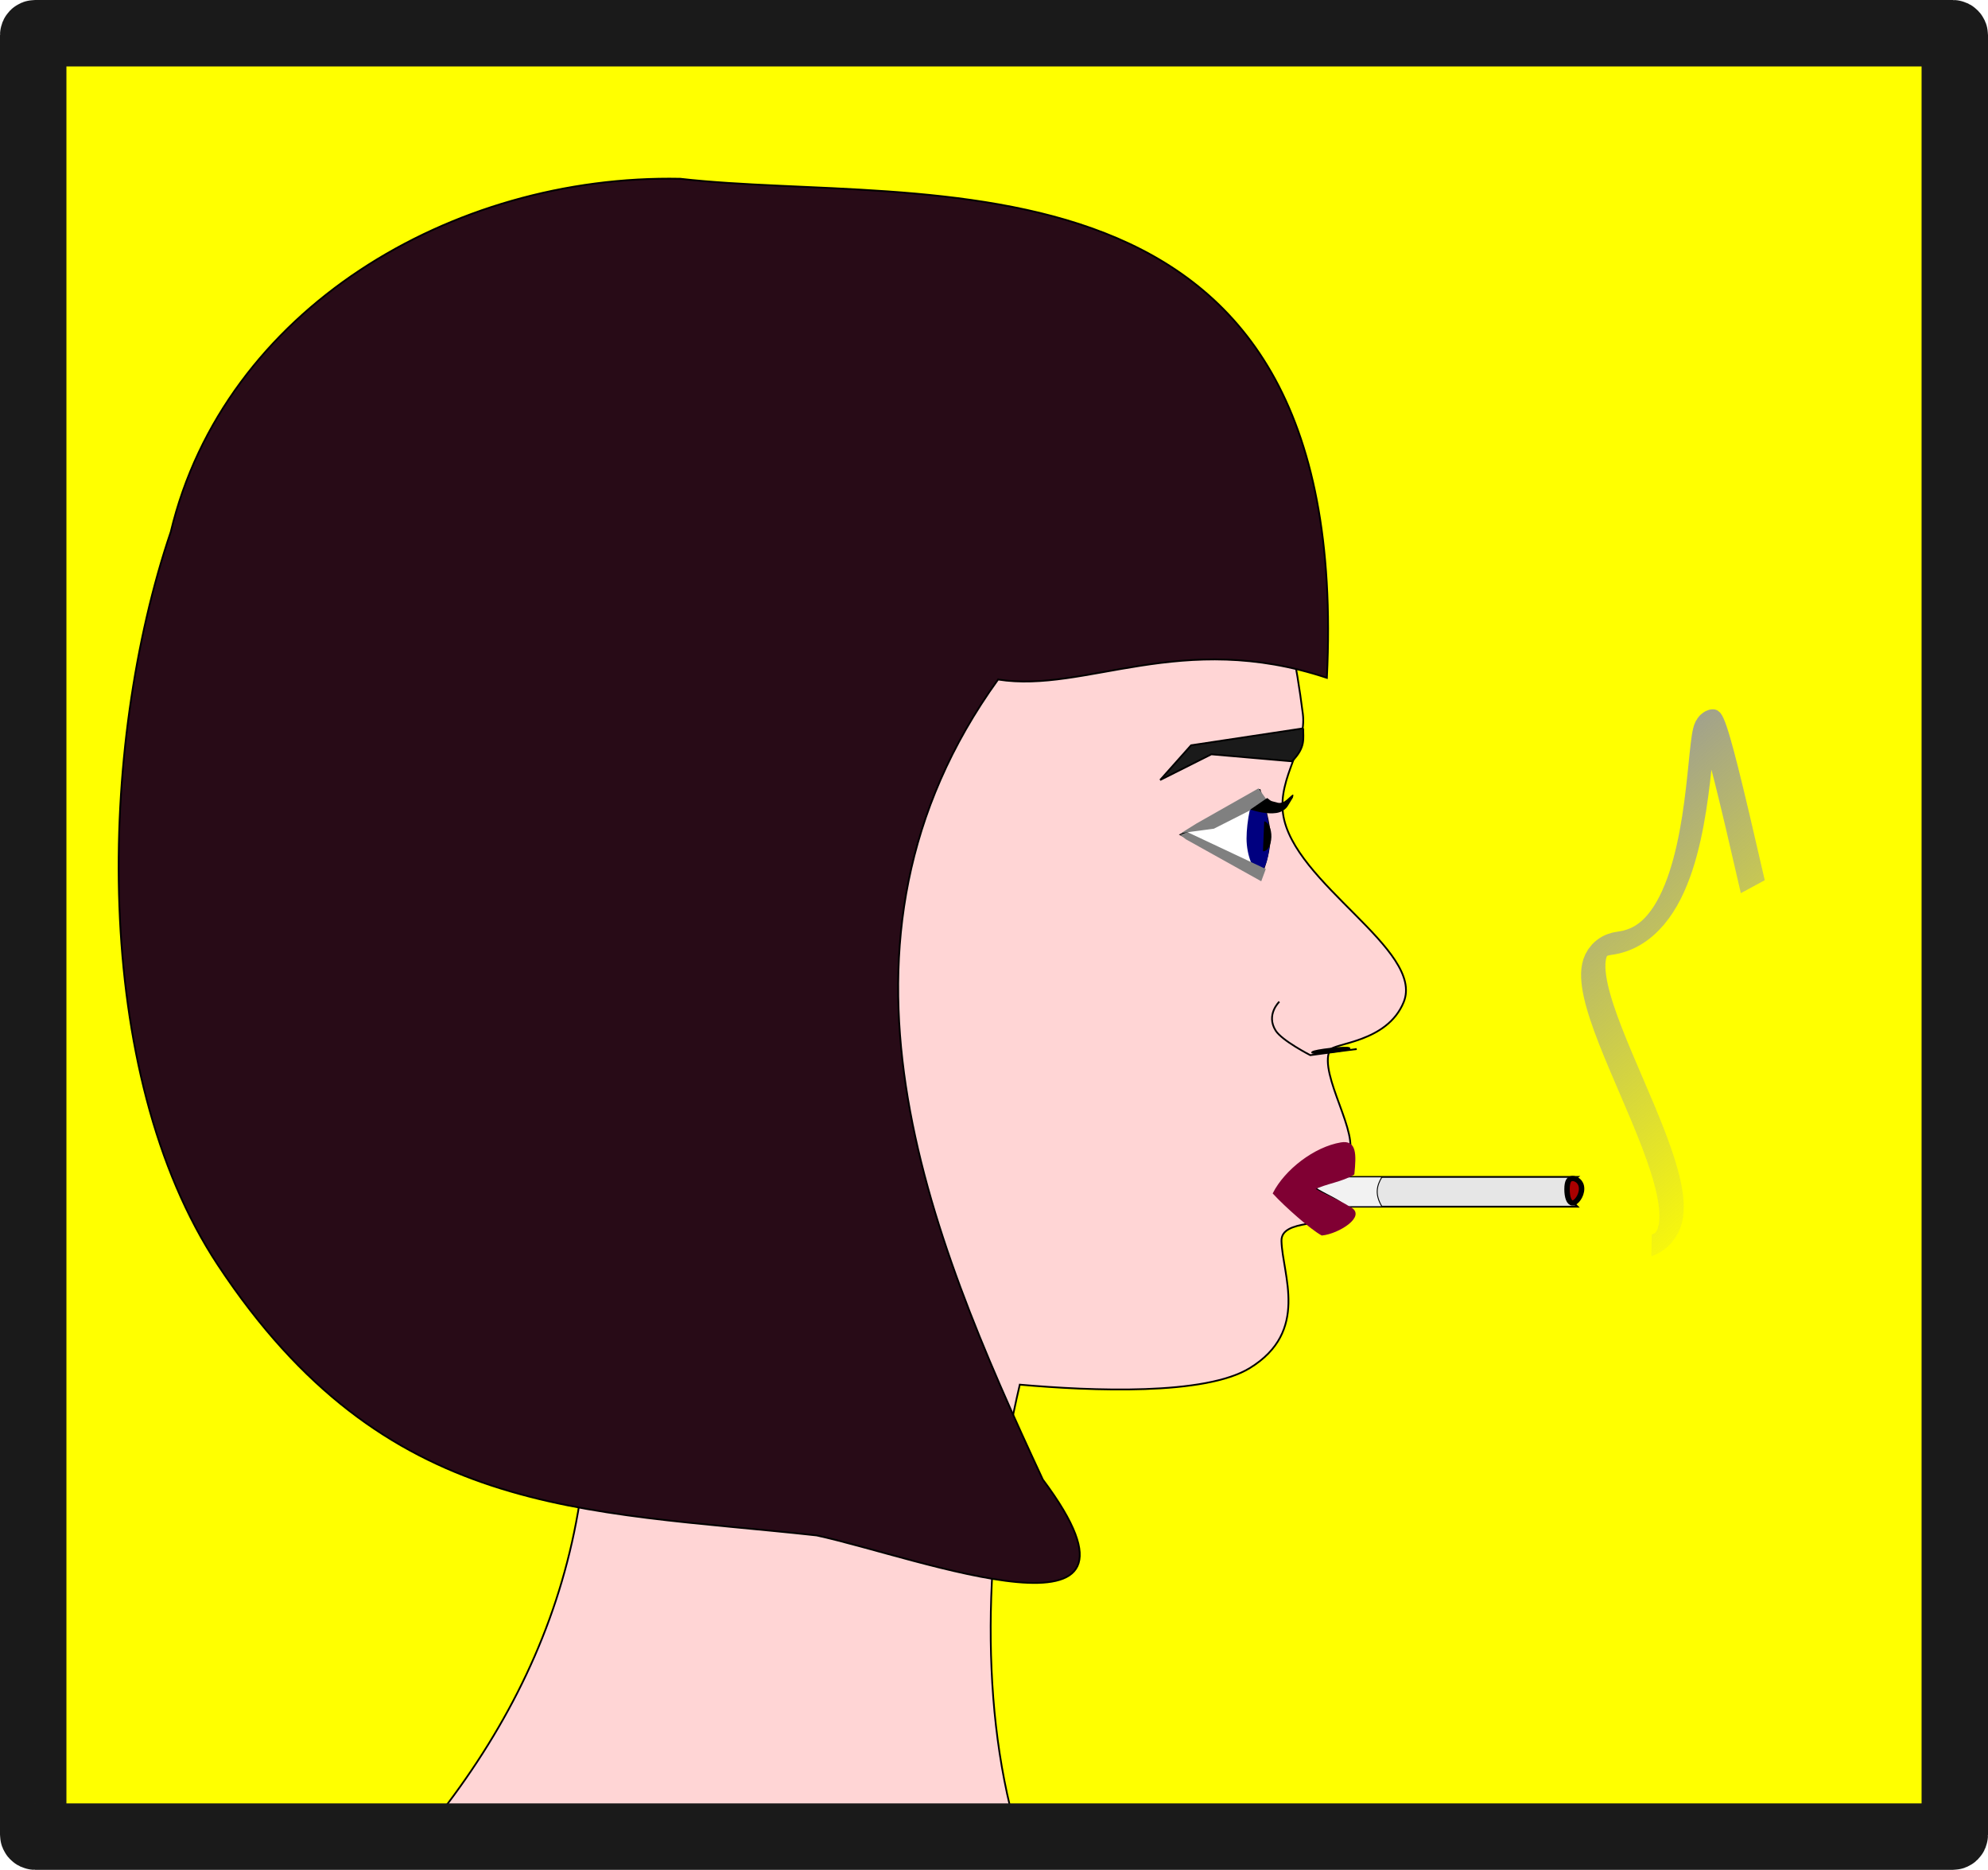<?xml version="1.0" encoding="UTF-8" standalone="no"?>
<!-- Created with Inkscape (http://www.inkscape.org/) -->
<svg
    xmlns:inkscape="http://www.inkscape.org/namespaces/inkscape"
    xmlns:rdf="http://www.w3.org/1999/02/22-rdf-syntax-ns#"
    xmlns="http://www.w3.org/2000/svg"
    xmlns:sodipodi="http://sodipodi.sourceforge.net/DTD/sodipodi-0.dtd"
    xmlns:cc="http://creativecommons.org/ns#"
    xmlns:xlink="http://www.w3.org/1999/xlink"
    xmlns:dc="http://purl.org/dc/elements/1.1/"
    xmlns:svg="http://www.w3.org/2000/svg"
    xmlns:ns1="http://sozi.baierouge.fr"
    id="svg2"
    sodipodi:docname="woman_sigarette.svg"
    viewBox="0 0 239.43 225.14"
    version="1.1"
    inkscape:version="0.48.0 r9654"
  >
  <defs
      id="defs4"
    >
    <filter
        id="filter3814"
        height="1.349"
        width="1.61"
        color-interpolation-filters="sRGB"
        y="-.175"
        x="-.305"
        inkscape:collect="always"
      >
      <feGaussianBlur
          id="feGaussianBlur3816"
          stdDeviation="1.028"
          inkscape:collect="always"
      />
    </filter
    >
    <filter
        id="filter3794"
        inkscape:collect="always"
        color-interpolation-filters="sRGB"
      >
      <feGaussianBlur
          id="feGaussianBlur3796"
          stdDeviation="0.501"
          inkscape:collect="always"
      />
    </filter
    >
    <filter
        id="filter3798"
        inkscape:collect="always"
        color-interpolation-filters="sRGB"
      >
      <feGaussianBlur
          id="feGaussianBlur3800"
          stdDeviation="0.726"
          inkscape:collect="always"
      />
    </filter
    >
    <filter
        id="filter3853"
        height="1.314"
        width="1.537"
        color-interpolation-filters="sRGB"
        y="-.157"
        x="-.268"
        inkscape:collect="always"
      >
      <feGaussianBlur
          id="feGaussianBlur3855"
          stdDeviation="13.779"
          inkscape:collect="always"
      />
    </filter
    >
    <linearGradient
        id="linearGradient3857"
        y2="498.1"
        gradientUnits="userSpaceOnUse"
        x2="816.46"
        y1="498.1"
        x1="510.47"
        inkscape:collect="always"
      >
      <stop
          id="stop3872"
          style="stop-color:#999999"
          offset="0"
      />
      <stop
          id="stop3874"
          style="stop-color:#999999;stop-opacity:0"
          offset="1"
      />
    </linearGradient
    >
  </defs
  >
  <sodipodi:namedview
      id="base"
      bordercolor="#666666"
      inkscape:pageshadow="2"
      inkscape:window-y="-4"
      fit-margin-left="0"
      pagecolor="#ffffff"
      inkscape:window-height="712"
      inkscape:window-maximized="1"
      inkscape:zoom="1.4"
      inkscape:window-x="-4"
      showgrid="false"
      borderopacity="1.0"
      inkscape:current-layer="layer1"
      inkscape:cx="106.35018"
      inkscape:cy="57.354791"
      fit-margin-top="0"
      fit-margin-right="0"
      fit-margin-bottom="0"
      inkscape:window-width="1024"
      inkscape:pageopacity="0.0"
      inkscape:document-units="px"
  />
  <g
      id="layer1"
      inkscape:label="Layer 1"
      inkscape:groupmode="layer"
      transform="translate(-54.571 -8.362)"
    >
    <rect
        id="rect3829"
        style="fill:#ffff00"
        ry=".233"
        height="217.14"
        width="231.43"
        y="12.362"
        x="58.571"
    />
    <path
        id="rect3021"
        sodipodi:nodetypes="ccccc"
        style="stroke:#000000;stroke-width:.213;fill:#e6e6e6"
        inkscape:connector-curvature="0"
        d="m212.3 150.07h32.268c-1.673 1.195-1.238 2.389 0 3.584h-32.268z"
    />
    <path
        id="rect3023"
        sodipodi:nodetypes="ccccc"
        style="stroke:#000000;stroke-width:.111;fill:#f2f2f2"
        inkscape:connector-curvature="0"
        d="m212.3 150.07h8.716c-0.592 0.978-0.929 2.049 0 3.584h-8.716z"
    />
    <path
        id="rect2988"
        sodipodi:nodetypes="sssccccssssssssss"
        style="fill-rule:evenodd;stroke:#000000;stroke-width:.212px;fill:#ffd5d5"
        inkscape:connector-curvature="0"
        d="m157.43 55.65c-1.391-0.002-2.818 0.012-4.283 0.039-45.691 0.845-48.84 17.785-54.63 46.044-3.967 19.365 5.058 35.916 23.328 49.319 8.418 32.143 1.098 56.72-15.62 77.382 21.992-6.713 82.399 13.108 70.834 0.617-4.782-16.361-3.736-36.673 0.333-53.968 8.713 0.77 22.305 1.317 27.705-1.998 7.209-4.425 3.923-11.239 3.812-15.294-0.075-2.736 5.779-1.656 7.59-3.387 1.459-1.394-5.501-2.849-4.222-4.364 1.215-1.439 3.689-0.852 4.649-2.462 1.529-2.563-3.54-9.759-2.213-12.75 0.395-0.89 6.887-0.89 8.905-5.782 2.604-6.313-13.392-14.333-14.525-22.722-0.594-4.401 2.883-8.129 2.389-12.003-3.123-24.478-10.946-38.6-54.053-38.67z"
    />
    <path
        id="path2993"
        sodipodi:nodetypes="cccccccc"
        style="stroke:#000000;stroke-width:.213px;fill:#280b17"
        inkscape:connector-curvature="0"
        d="m174.78 90.182c10.539 1.661 22.049-6.031 39.598-0.201 3.252-66.005-48.602-56.752-77.892-60.096-27.454-0.543-54.942 15.724-61.352 42.527-8.731 25.72-9.659 65.11 5.688 88.276 20.178 30.518 43.679 29.442 72.101 32.55 12.061 2.602 43.194 14.622 27.245-6.727-13.888-29.798-28.314-64.547-5.389-96.33z"
    />
    <path
        id="path2995"
        sodipodi:nodetypes="cccccc"
        style="stroke:#000000;stroke-width:.213px;fill:#1a1a1a"
        inkscape:connector-curvature="0"
        d="m211.53 96.06-13.508 2.039-3.723 4.181 6.168-3.095 9.709 0.845c1.697-1.723 1.321-2.781 1.354-3.97z"
    />
    <path
        id="path2997"
        sodipodi:nodetypes="cccccsc"
        style="stroke:#000000;stroke-width:.213px;fill:#ffffff"
        inkscape:connector-curvature="0"
        d="m206.28 103.48-4.67 3.125-4.82 2.251 5.585 2.987 4.087 1.894s1.186-2.872 1.022-5.092c-0.139-1.884-1.203-5.165-1.203-5.165z"
    />
    <path
        id="path2999"
        sodipodi:nodetypes="sssss"
        style="fill:#000080"
        inkscape:connector-curvature="0"
        d="m207.5 109.3c0 1.983-0.535 4.039-1.262 4.039-0.727 0-1.536-2.03-1.536-4.013s0.589-5.28 1.316-5.28c0.727 0 1.481 3.27 1.481 5.253z"
    />
    <path
        id="path3002"
        style="filter:url(#filter3798);fill:#808080"
        inkscape:connector-curvature="0"
        d="m477.8 397.28-34.345 20.203-8.586 5.556 18.183-2.525 19.193-10.102 10.102-6.566z"
        transform="matrix(.217 0 0 .209 102.46 20.253)"
    />
    <path
        id="path3004"
        style="filter:url(#filter3794);fill:#808080"
        d="m438.41 422.53 43.437 21.213-2.525 7.071-41.921-24.244-3.03-2.525z"
        sodipodi:nodetypes="cccccc"
        inkscape:connector-curvature="0"
        transform="matrix(.217 0 0 .209 102.46 20.253)"
    />
    <path
        id="path3014"
        sodipodi:nodetypes="cccccccc"
        style="fill-rule:evenodd;fill:#000000"
        inkscape:connector-curvature="0"
        d="m209.08 104.94c-0.242 0.147-0.569 0.118-0.792 0.026-0.573-0.161-0.535-0.045-1.101-0.521l-2.027 1.39c0.813 0.276 2.081 0.568 3.116 0.419 0.617-0.085 1.147-0.424 1.42-0.881l0.588-0.969c0.287-1.001-0.579 0.334-1.205 0.536z"
    />
    <path
        id="path3019"
        sodipodi:rx="2.5253813"
        sodipodi:ry="8.1443548"
        style="fill:#000000"
        sodipodi:type="arc"
        d="m480.21 434.26c-1.393 0.234-2.581-3.218-2.653-7.71-0.07-4.329 0.924-8.075 2.261-8.524"
        sodipodi:open="true"
        inkscape:transform-center-x="2.3384432"
        transform="matrix(-.382 0 0 .222 390.12 14.449)"
        sodipodi:cy="426.13074"
        sodipodi:cx="480.07501"
        sodipodi:end="4.6087296"
        sodipodi:start="1.5188271"
    />
    <path
        id="path3027"
        style="filter:url(#filter3814);stroke:#000000;stroke-width:3.002;fill:#aa0000"
        d="m652.12 636.17c-1.887 0-3.091-3.315-3.091-7.948s1.204-6.182 3.091-6.182c1.887 0 5 1.739 5 5.931s-3.113 8.199-5 8.199z"
        sodipodi:nodetypes="ssscs"
        inkscape:connector-curvature="0"
        transform="matrix(.217 0 0 .209 102.46 20.253)"
    />
    <path
        id="path3834"
        sodipodi:nodetypes="csccc"
        style="stroke:#000000;stroke-width:.213px;fill:none"
        inkscape:connector-curvature="0"
        d="m208.65 128.97s-1.647 1.567-0.439 3.485c0.764 1.213 4.168 2.957 4.168 2.957l3.949-0.528 1.645-0.211"
    />
    <path
        id="path3836"
        sodipodi:rx="12.626906"
        sodipodi:ry="2.0203052"
        style="stroke:#000000;stroke-width:4;fill:#280b17"
        sodipodi:type="arc"
        d="m522.75 549.81c0 1.116-5.653 2.02-12.627 2.02-6.974 0-12.627-0.905-12.627-2.02s5.653-2.02 12.627-2.02c6.974 0 12.627 0.905 12.627 2.02z"
        transform="matrix(.162 -.018 .009 .076 127.26 102.23)"
        sodipodi:cy="549.81128"
        sodipodi:cx="510.12704"
    />
    <path
        id="path3838"
        sodipodi:nodetypes="scccccs"
        style="stroke:#800033;stroke-width:.213px;fill:#800033"
        inkscape:connector-curvature="0"
        d="m216.08 146.02c-3.183 0.534-6.681 3.248-8.102 6.021 1.456 1.582 4.559 4.314 5.808 4.976 1.991-0.197 5.267-2.281 3.375-3.224-1.379-0.895-2.949-1.458-4.372-2.279 1.536-0.753 3.319-0.912 4.794-1.799 0.238-2.39 0.27-3.992-1.502-3.695z"
    />
    <path
        id="path3859"
        style="filter:url(#filter3853);stroke:url(#linearGradient3857);stroke-width:12.639;fill:none"
        d="m647.05 445.06c-240.47-86.074 18.787 12.342-33.876 63.393-33.202 32.185 191.5 40.013 169.12 76.702"
        sodipodi:nodetypes="csc"
        inkscape:connector-curvature="0"
        transform="matrix(.117 .134 -.2 .179 278.98 -51.245)"
    />
    <rect
        id="rect3831"
        style="stroke:#1a1a1a;stroke-width:8;fill:none"
        ry=".233"
        height="217.14"
        width="231.43"
        y="12.362"
        x="58.571"
    />
  </g
  >
</svg
>
